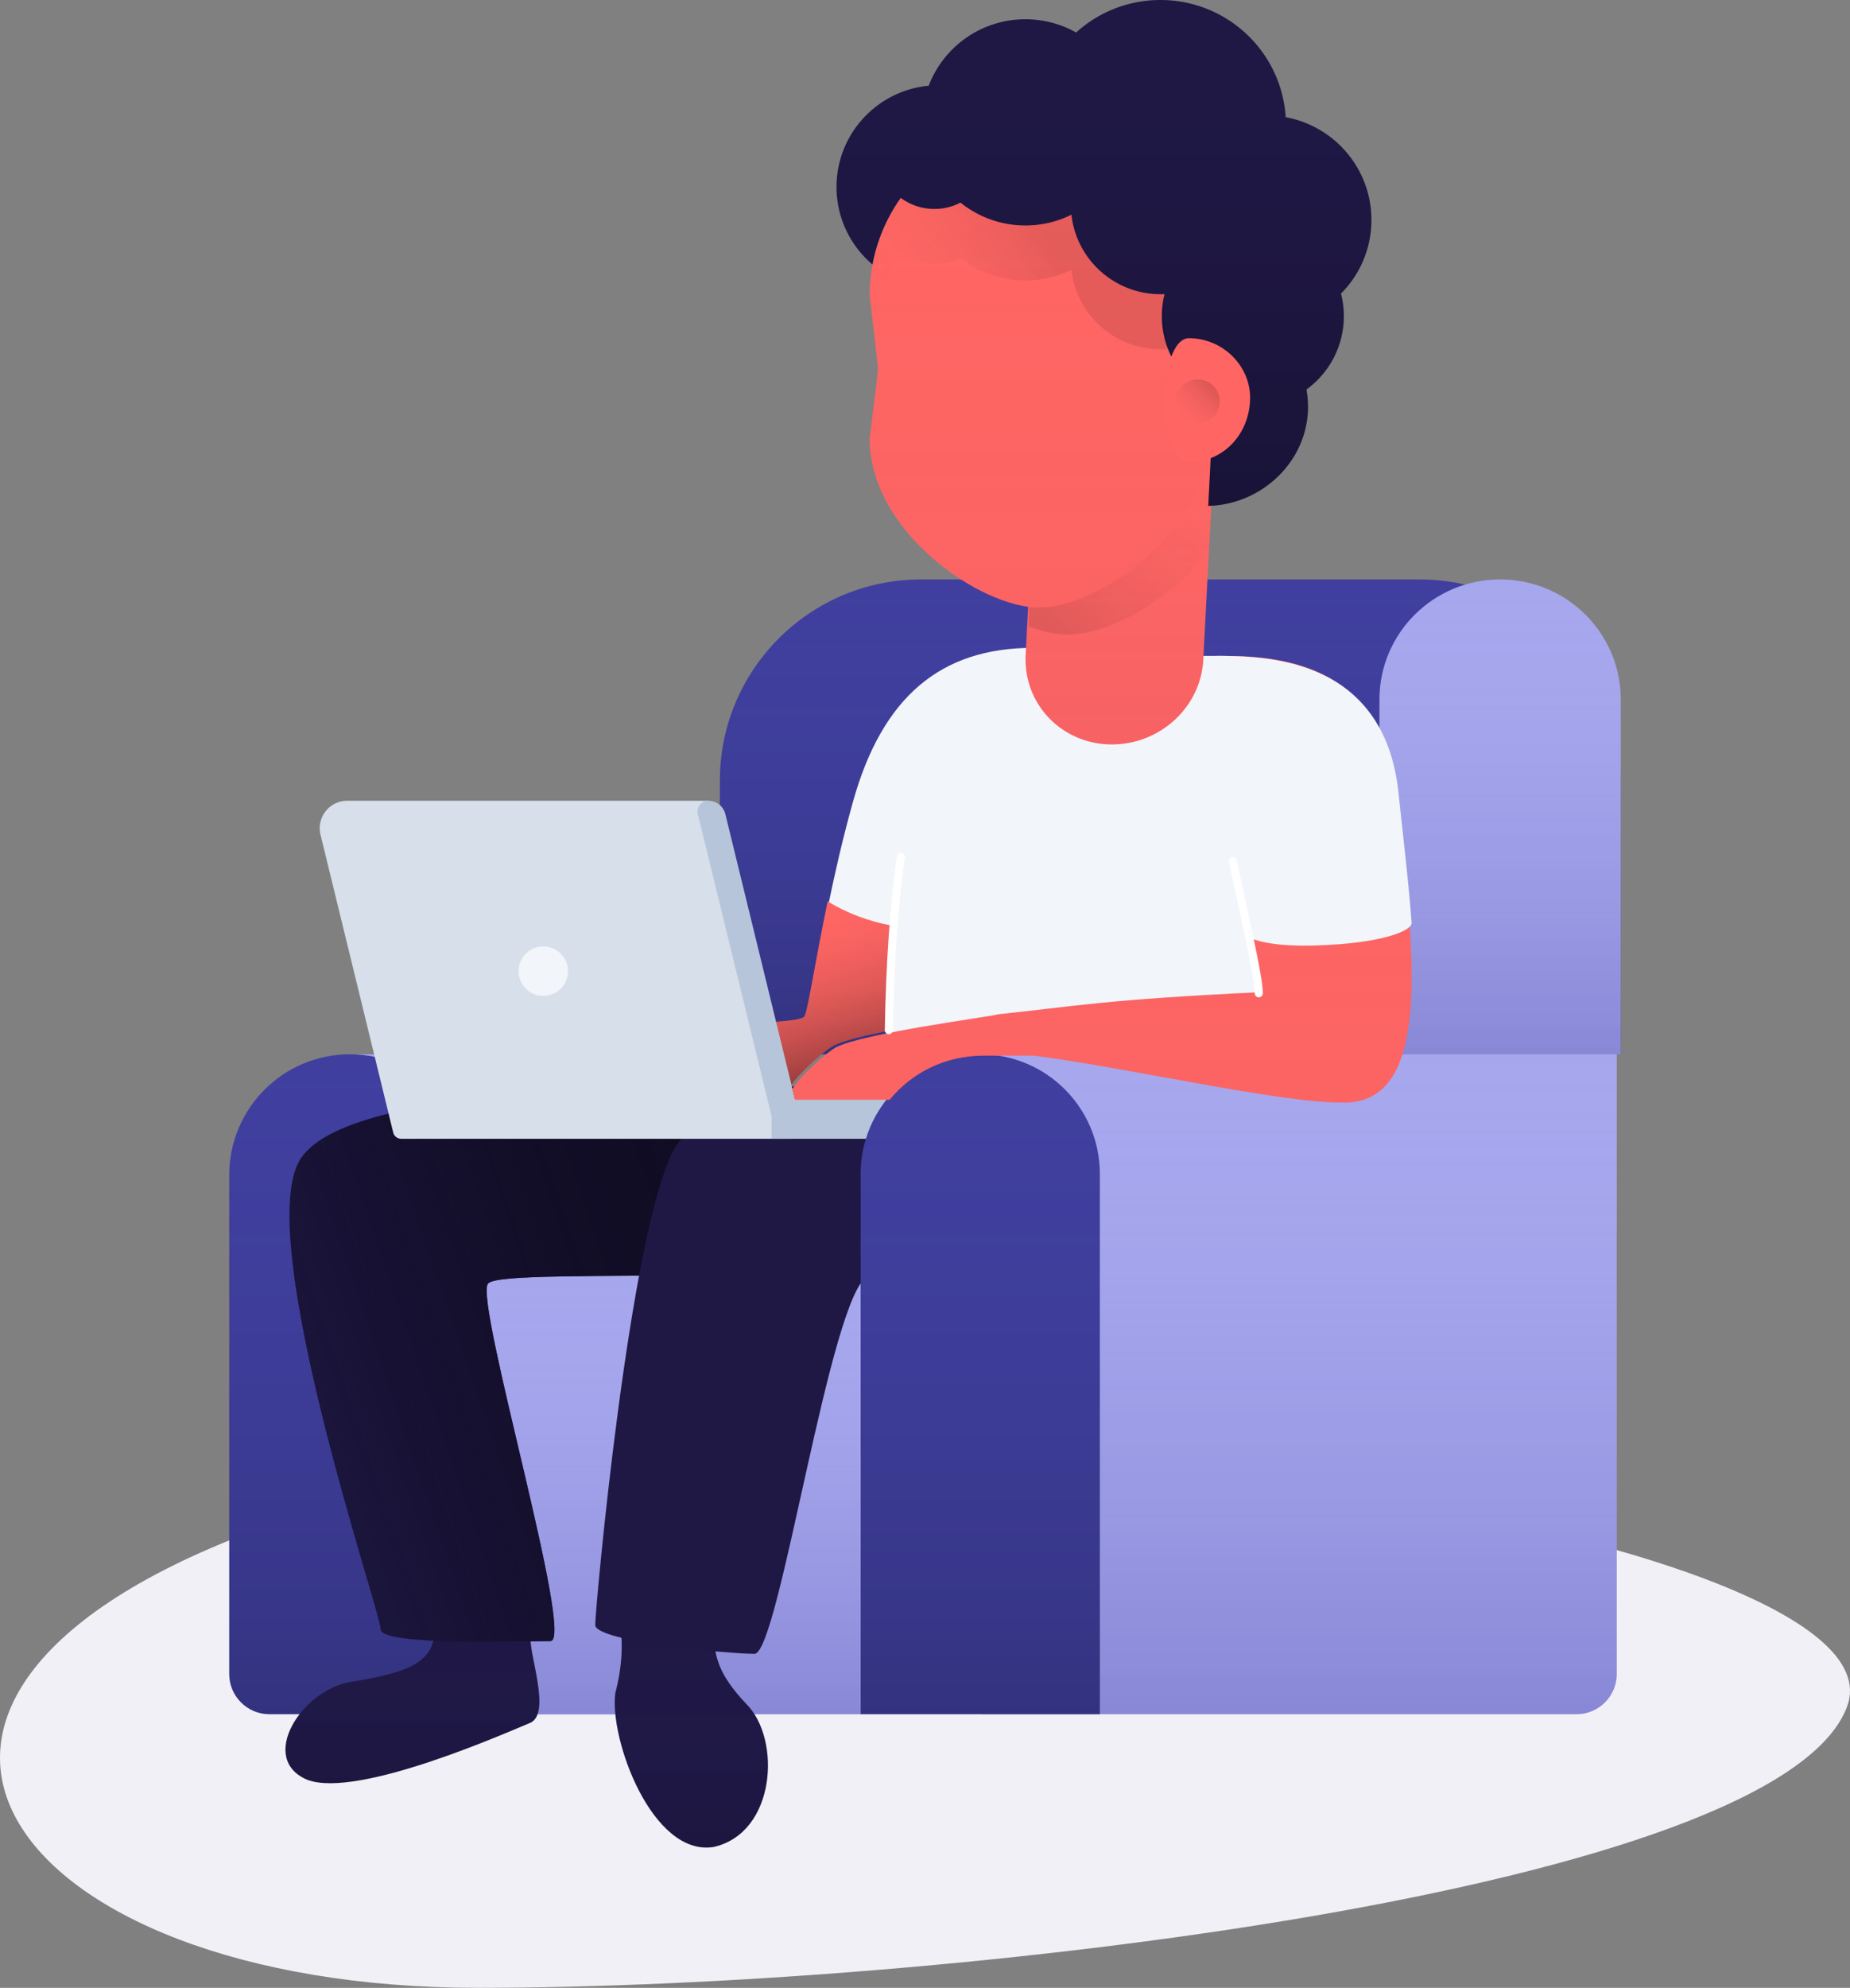 <svg width="460" height="494" xmlns="http://www.w3.org/2000/svg" xmlns:xlink="http://www.w3.org/1999/xlink"><rect width="100%" height="100%" fill="#808080" stroke="none"/><defs><linearGradient x1="50%" y1="0%" x2="50%" y2="100%" id="b"><stop stop-color="#A7A7EE" stop-opacity="0" offset="0%"/><stop stop-color="#403F9F" stop-opacity=".3" offset="100%"/></linearGradient><path id="a" d="M87 262h92v164H87z"/><linearGradient x1="50%" y1="0%" x2="50%" y2="100%" id="d"><stop stop-color="#403F9F" stop-opacity="0" offset="0%"/><stop stop-opacity=".2" offset="100%"/></linearGradient><path d="M229 144h124c27.614 0 50 22.386 50 50v68H179v-68c0-27.614 22.386-50 50-50z" id="c"/><linearGradient x1="50%" y1="0%" x2="50%" y2="100%" id="f"><stop stop-color="#A7A7EE" stop-opacity="0" offset="0%"/><stop stop-color="#403F9F" stop-opacity=".3" offset="100%"/></linearGradient><path id="e" d="M116 313h98v113h-98z"/><linearGradient x1="50%" y1="0%" x2="50%" y2="100%" id="h"><stop stop-color="#403F9F" stop-opacity="0" offset="0%"/><stop stop-opacity=".2" offset="100%"/></linearGradient><path d="M87 262c16.569 0 30 13.431 30 30v134H67c-5.523 0-10-4.477-10-10V292c0-16.569 13.431-30 30-30z" id="g"/><linearGradient x1="50%" y1="0%" x2="50%" y2="100%" id="j"><stop stop-color="#403F9F" stop-opacity="0" offset="0%"/><stop stop-opacity=".1" offset="100%"/></linearGradient><path d="M76.478 442.323c-12.467-5.124-1.54-22.49 10.957-24.388 12.585-2.083 20.762-4.33 20.543-12.87.219-8.42 23.627-1.84 23.968 2.032-.341 4.206 5.048 18.523 0 21-5.731 2.35-42.873 18.9-55.468 14.226z" id="i"/><linearGradient x1="50%" y1="0%" x2="50%" y2="100%" id="l"><stop stop-color="#403F9F" stop-opacity="0" offset="0%"/><stop stop-opacity=".1" offset="100%"/></linearGradient><path d="M154.357 405c3.196 1.388 7.39 2.086 12.893 2.05 4.026.036 7.475-.391 10.179-1.366.22 6.08 1.236 10.472 8.142 17.772 8.726 8.669 7.404 32.038-8.142 35.544-15.288 2.41-25.98-26.875-24.429-38.278 1.768-6.748 1.788-11.867 1.357-15.722z" id="k"/><linearGradient x1="77.331%" y1="23.078%" x2="-8.654%" y2="45.909%" id="n"><stop stop-opacity=".5" offset="0%"/><stop stop-color="#1F1845" offset="100%"/></linearGradient><path d="M203.424 270.033c-30.241 0-118.05-1.665-129.074 18.638-11.025 20.303 20.327 112.038 20.327 116.216 0 4.178 36.015 2.942 42.193 2.942 6.179 0-18.847-84.034-15.557-88.808 3.29-4.773 106.38 2.779 114.12-11.753 7.74-14.531-1.768-37.235-32.01-37.235z" id="m"/><linearGradient x1="50%" y1="0%" x2="50%" y2="100%" id="p"><stop stop-color="#C74D75" stop-opacity="0" offset="0%"/><stop stop-color="#AF3B6E" stop-opacity=".05" offset="100%"/></linearGradient><linearGradient x1="70.495%" y1="100%" x2="50%" y2="0%" id="q"><stop stop-opacity=".5" offset="0%"/><stop stop-color="#FF6663" stop-opacity="0" offset="100%"/></linearGradient><path d="M200.072 252.517c.947-2.187 2.614-13.61 5.724-28.517 4.736 2.898 10.038 4.91 15.905 6.039l.299.057c-.545 7.935-.89 16.622-1.038 26.06-6.043 1.187-11.36 2.473-13.688 3.69-1.84.962-8.355 6.394-10.881 10.328l-3.955-16.201c4.377-.327 7.313-.717 7.634-1.456z" id="o"/><linearGradient x1="50%" y1="0%" x2="50%" y2="100%" id="s"><stop stop-color="#A7A7EE" stop-opacity="0" offset="0%"/><stop stop-color="#403F9F" stop-opacity=".3" offset="100%"/></linearGradient><path d="M343 262v-88.157C343 157.361 356.431 144 373 144c16.569 0 30 13.361 30 29.843V262h-60z" id="r"/><linearGradient x1="50%" y1="0%" x2="50%" y2="100%" id="u"><stop stop-color="#A7A7EE" stop-opacity="0" offset="0%"/><stop stop-color="#403F9F" stop-opacity=".3" offset="100%"/></linearGradient><path d="M188 0v154c0 5.523-4.477 10-10 10H30.08V0H188z" id="t"/><linearGradient x1="50%" y1="0%" x2="50%" y2="100%" id="w"><stop stop-color="#403F9F" stop-opacity="0" offset="0%"/><stop stop-opacity=".2" offset="100%"/></linearGradient><path d="M29.738 0c16.424 0 29.738 13.314 29.738 29.738V164H0V29.738C0 13.314 13.314 0 29.738 0z" id="v"/><linearGradient x1="50%" y1="0%" x2="50%" y2="100%" id="y"><stop stop-color="#C74D75" stop-opacity="0" offset="0%"/><stop stop-color="#AF3B6E" stop-opacity=".05" offset="100%"/></linearGradient><path d="M221.213 273.299h-23.559l-.654-2.687c2.518-3.933 9.014-9.363 10.848-10.325 6.727-3.528 38.498-7.632 40.345-8.221 18.577-1.95 27.107-3.727 64.962-5.481.005-10.024-21.132-83.558-9.573-83.585 11.226.027 40.382.104 43.764 34.256 3.382 34.152 10.51 77.522-13.676 76.733-14.73.246-55.26-9.033-76.68-11.652h-12.386c-9.614 0-17.935 4.271-23.391 10.962z" id="x"/><linearGradient x1="50%" y1="0%" x2="50%" y2="100%" id="A"><stop stop-color="#C74D75" stop-opacity="0" offset="0%"/><stop stop-color="#AF3B6E" stop-opacity=".1" offset="100%"/></linearGradient><path d="M2.765 0H47l-2.765 53.182C43.968 65.399 33.72 75 21.426 75 9.522 75 0 65.666 0 53.864c0-.029.007-.344 0-.682L2.765 0z" id="z"/><linearGradient x1="2.928%" y1="84.06%" x2="97.072%" y2="0%" id="B"><stop stop-opacity=".1" offset="0%"/><stop stop-color="#FF6663" stop-opacity="0" offset="100%"/></linearGradient><linearGradient x1="50%" y1="2.612%" x2="50%" y2="100%" id="D"><stop stop-color="#C74D75" stop-opacity="0" offset="0%"/><stop stop-color="#AF3B6E" stop-opacity=".05" offset="100%"/></linearGradient><path d="M50.39 31.43c23.285 0 42.162 18.813 42.162 42.02v35.53c0 23.207-27.614 42.02-42.163 42.02-14.548 0-42.162-18.813-42.162-42.02 1.37-10.72 2.057-16.484 2.057-17.296 0-.812-.686-6.89-2.057-18.234 0-23.207 18.877-42.02 42.162-42.02z" id="C"/><linearGradient x1="50%" y1="0%" x2="50%" y2="100%" id="F"><stop stop-color="#1F1845" stop-opacity="0" offset="0%"/><stop stop-opacity=".2" offset="100%"/></linearGradient><path d="M92.429 125.713l.808-15.708-.685-11.706C85.6 94.452 80.897 87.061 80.897 78.575c0-1.894.234-3.732.675-5.49-.337.016-.677.024-1.018.024-11.474 0-20.922-8.645-22.147-19.755a25.674 25.674 0 0 1-11.446 2.673 25.655 25.655 0 0 1-16.139-5.676 14.032 14.032 0 0 1-6.484 1.577c-3.135 0-6.03-1.023-8.368-2.753a41.726 41.726 0 0 0-7.032 16.55C3.469 61.087 0 54.178 0 46.462 0 33.32 10.06 22.52 22.924 21.297 26.61 11.643 35.982 4.783 46.961 4.783c4.586 0 8.891 1.196 12.62 3.293A31.138 31.138 0 0 1 80.553 0c16.566 0 30.116 12.87 31.132 29.125C123.812 31.345 133 41.934 133 54.661c0 7.136-2.889 13.6-7.564 18.293.462 1.797.708 3.68.708 5.62 0 7.486-3.66 14.12-9.293 18.22.25 1.405.381 2.852.381 4.328 0 13.398-11.414 24.293-24.803 24.591z" id="E"/><linearGradient x1="100%" y1=".336%" x2="0%" y2="99.664%" id="G"><stop stop-opacity=".2" offset="0%"/><stop stop-color="#FF6663" stop-opacity="0" offset="100%"/></linearGradient><linearGradient x1="64.016%" y1="43.083%" x2="0%" y2="62.793%" id="H"><stop stop-opacity=".1" offset="0%"/><stop stop-color="#FF6663" stop-opacity="0" offset="100%"/></linearGradient></defs><g fill="none" fill-rule="evenodd"><path d="M68.23 378.568C-52.843 421.159 1.746 494 118.715 494c116.968 0 323.36-24.263 340.546-69.848 17.186-45.584-269.958-88.176-391.031-45.584z" fill="#F0F0F6"/><g><use fill="#A7A7EE" xlink:href="#a"/><use fill="url(#b)" xlink:href="#a"/></g><g><use fill="#403F9F" xlink:href="#c"/><use fill="url(#d)" xlink:href="#c"/></g><path d="M237.803 233c17.685-32.955 32.368-72 19.027-72-22.88 0-37.428 12.173-44.704 38.123-2.504 8.928-4.511 17.728-6.126 25.566 4.689 2.905 9.937 4.923 15.745 6.054 5.808 1.131 11.16 1.883 16.058 2.257z" fill="#F2F5F9"/><g><use fill="#A7A7EE" xlink:href="#e"/><use fill="url(#f)" xlink:href="#e"/></g><g><use fill="#403F9F" xlink:href="#g"/><use fill="url(#h)" xlink:href="#g"/></g><g><use fill="#1F1845" xlink:href="#i"/><use fill="url(#j)" xlink:href="#i"/></g><g><use fill="#1F1845" xlink:href="#k"/><use fill="url(#l)" xlink:href="#k"/></g><g><use fill="#1F1845" xlink:href="#m"/><use fill="url(#n)" xlink:href="#m"/></g><path d="M264.243 275.523c-30.237 0-85.668-10.124-96.691 10.19C156.529 306.025 148 399.632 148 403.812c0 4.18 33.42 7.187 39.598 7.187 6.178 0 18.93-90.518 28.407-93.977 9.477-3.46 79.347 14.538 87.086 0 7.739-14.539-8.612-41.5-38.848-41.5z" fill="#1F1845"/><path d="M276.97 163h26.927c25.083 0 20.83 25.94 20.83 50.926 0 16.657-3.972 37.015-11.917 61.074l-91.778-.884c-.22-24.687.699-45.08 2.756-61.177C226.875 188.794 243.756 163 276.971 163z" fill="#F2F5F9"/><g><use fill="#FF6663" xlink:href="#o"/><use fill="url(#p)" xlink:href="#o"/><use fill="url(#q)" xlink:href="#o"/></g><g transform="translate(79 199)"><path d="M7.341 0h89.79l20.52 84H20.764c-.946 0-1.77-.646-1.993-1.563L.696 8.447A6.829 6.829 0 0 1 7.34 0z" fill="#D6DFEA"/><ellipse fill="#F2F5F9" cx="56.089" cy="42.341" rx="6.156" ry="6.146"/><path d="M118.568 73.756h60.302a5.126 5.126 0 0 1 5.13 5.122A5.126 5.126 0 0 1 178.87 84h-66.008v-5.6L94.52 3.317A2.682 2.682 0 0 1 97.13 0a4.353 4.353 0 0 1 4.23 3.317l17.208 70.44z" fill="#B6C5D9"/></g><g><use fill="#A7A7EE" xlink:href="#r"/><use fill="url(#s)" xlink:href="#r"/></g><g transform="translate(214 262)"><use fill="#A7A7EE" xlink:href="#t"/><use fill="url(#u)" xlink:href="#t"/></g><g transform="translate(214 262)"><use fill="#403F9F" xlink:href="#v"/><use fill="url(#w)" xlink:href="#v"/></g><g><use fill="#FF6663" xlink:href="#x"/><use fill="url(#y)" xlink:href="#x"/></g><path d="M310.018 232.726c-5.332-24.255-16.839-69.705-7.45-69.726 11.592.027 41.697.104 45.189 34.201 1.062 10.373 2.482 21.597 3.241 32.173.119 1.65-5.854 4.622-20.52 5.445-9.779.549-16.598-.15-20.46-2.093z" fill="#F2F5F9"/><g transform="translate(255 110)"><use fill="#FF6663" xlink:href="#z"/><use fill="url(#A)" xlink:href="#z"/></g><path d="M45.618 26.59c-9.107 12.584-25.015 21.137-35.25 21.137-2.59 0-6.035-.744-9.677-2.045L2.765 0H47l-1.382 26.59z" fill="url(#B)" transform="translate(255 110)"/><g transform="translate(208)"><use fill="#FF6663" xlink:href="#C"/><use fill="url(#D)" xlink:href="#C"/></g><g transform="translate(208)"><use fill="#1F1845" xlink:href="#E"/><use fill="url(#F)" xlink:href="#E"/></g><g transform="translate(289.582 84.04)"><path d="M6.17 30.747C-2.32 30.6-1.783-.143 6.17 0c8.624.146 15.223 7.145 15.083 15.032-.157 9.092-6.997 15.858-15.083 15.715z" fill="#FF6663"/><ellipse fill="url(#G)" cx="8.227" cy="15.715" rx="5.485" ry="5.466"/></g><path d="M82.512 86.76c-.636.01-1.697.014-1.958.014-11.474 0-20.922-8.644-22.147-19.755a25.674 25.674 0 0 1-11.446 2.673 25.655 25.655 0 0 1-16.139-5.676 14.032 14.032 0 0 1-6.484 1.577c-3.135 0-6.03-1.023-8.368-2.752a41.726 41.726 0 0 0-7.031 16.544c-.212-1.785-.45-3.764-.712-5.935 0-9.043 2.866-17.419 7.743-24.275a14.023 14.023 0 0 0 8.368 2.753c2.339 0 4.544-.57 6.484-1.577a25.655 25.655 0 0 0 16.14 5.676c4.112 0 7.998-.962 11.445-2.673 1.225 11.11 10.673 19.755 22.147 19.755.341 0 .68-.008 1.018-.023-.441 1.757-.15 3.677 0 5.568.675 8.542 1.136 8.104.94 8.106z" fill="url(#H)" transform="translate(208)"/><path d="M221 256c.292-16.721 1.292-31.054 3-43M313 246.851c.002-3.938-3.222-17.63-6.46-32.851" stroke="#FFF" stroke-width="2" stroke-linecap="round" stroke-linejoin="round"/></g></svg>